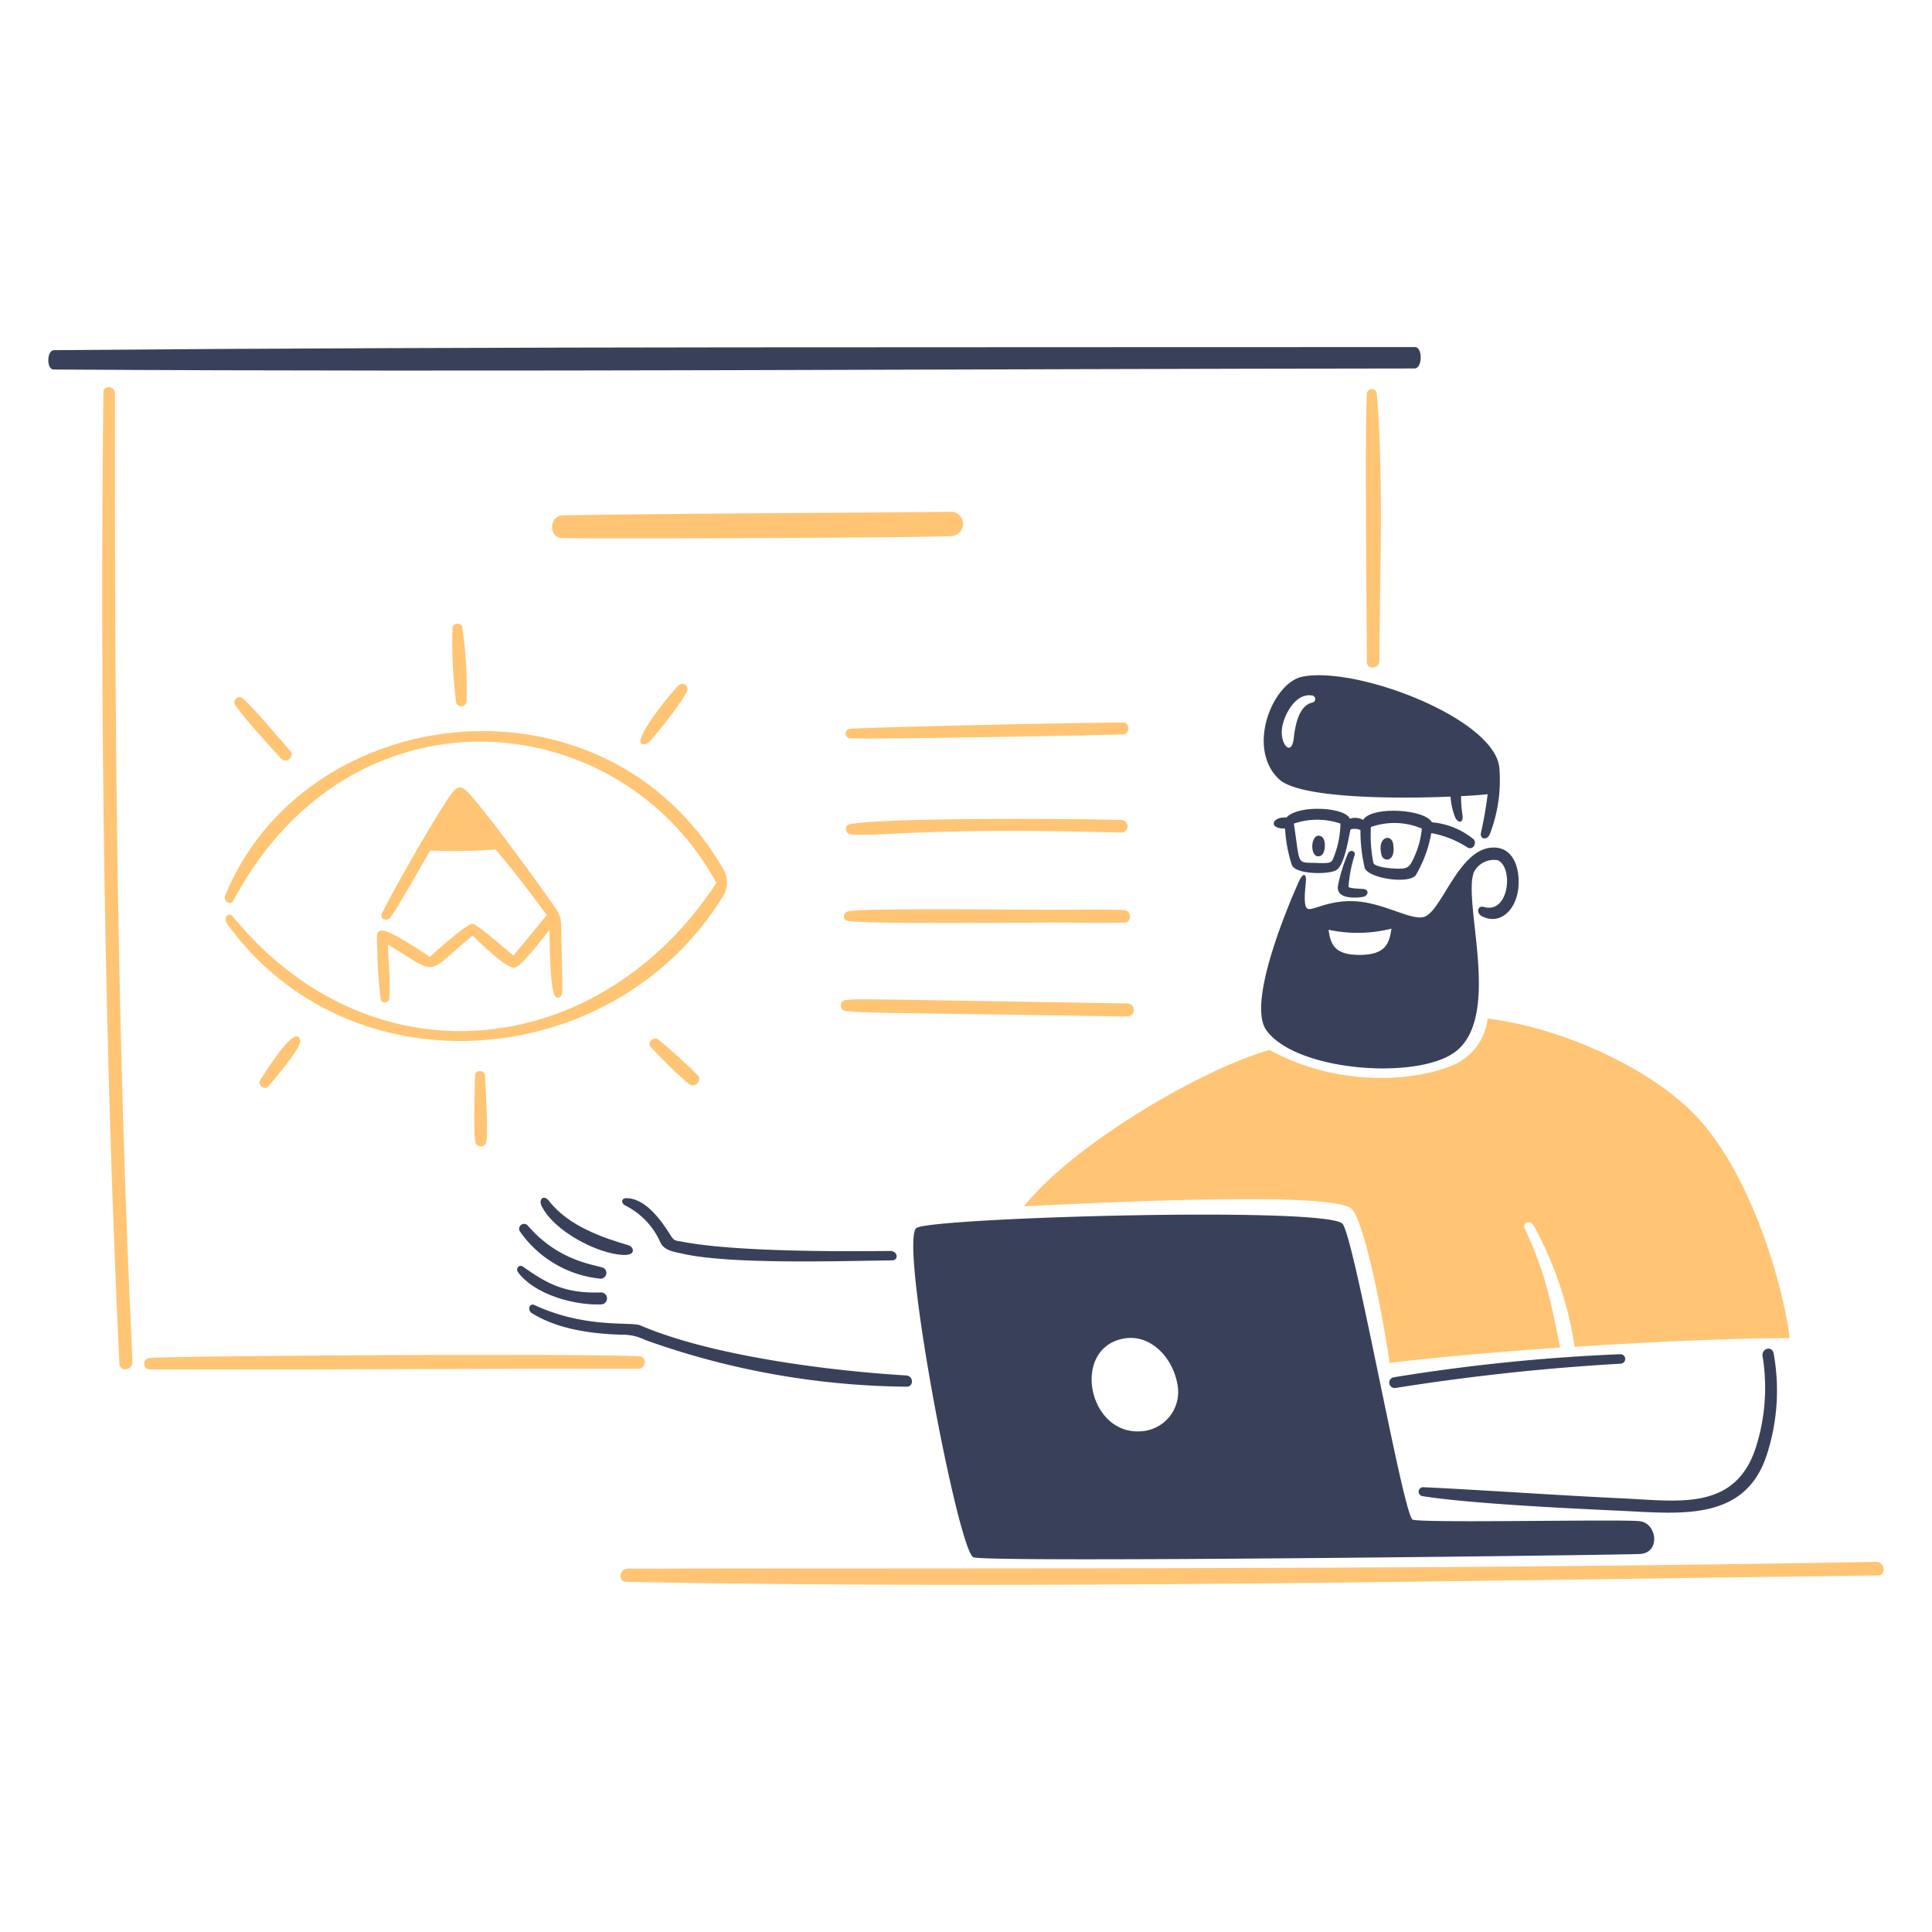 <svg viewBox="0 0 400 400" xmlns="http://www.w3.org/2000/svg"><g transform="matrix(2,0,0,2,0,0)"><path d="M106.008,124.881c16.363-.83,31.354-1.206,33.771.149,1.245.7,3.182,9.9,4.072,16.053,5.026-.6,11.342-1.152,17.652-1.582-.937-4.734-1.515-7.7-3.641-12.274-.322-.693.56-.973.919-.34a38.048,38.048,0,0,1,4.227,12.536c8.543-.561,16.972-.9,22.255-.9-.6-5.17-3.923-17.084-9.88-23.193-4.592-4.709-13.5-8.9-21.384-9.892a5.984,5.984,0,0,1-3.82,4.925c-4.212,1.655-11.9,2.09-18.758-1.677C124.186,110.75,110.927,118.624,106.008,124.881Z" fill="#ffc574"></path><path d="M194.206,161.679c-43.143.811-86.091.651-129.211.7-.872,0-1.069,1.363-.167,1.379,43.023.795,86.559-.141,129.575-.668C195.322,163.082,195.12,161.662,194.206,161.679Z" fill="#ffc574"></path><path d="M87.979,76.436c4.429.083,26.014-.319,28.309-.418.692-.03.674-1.224,0-1.224-3.081,0-23.351.391-28.309.651A.5.5,0,0,0,87.979,76.436Z" fill="#ffc574"></path><path d="M70.3,70.907c-.322.168-5.891,6.862-3.325,6.066.364-.113,4-4.72,4.179-5.546A.532.532,0,0,0,70.3,70.907Z" fill="#ffc574"></path><path d="M58.165,55.7c1.791.084,38.26-.007,40.434-.221a1.257,1.257,0,0,0-.077-2.5c-10.149.126-31.247.178-40.3.376C56.864,53.386,56.75,55.636,58.165,55.7Z" fill="#ffc574"></path><path d="M109.214,94.184c-2.347,0-20.192-.2-21.456.161-.43.124-.6.82-.084.967,1.348.387,19.1.191,21.551.191s4.83.088,7.23,0c.734-.027.68-1.257-.048-1.289C114.019,94.108,111.607,94.184,109.214,94.184Z" fill="#ffc574"></path><path d="M87.477,103.527a.6.6,0,0,0-.406.74c.206.7-.719.46,29.694.967a.681.681,0,0,0,0-1.355C87.589,103.408,89.4,103.378,87.477,103.527Z" fill="#ffc574"></path><path d="M116.115,86.19a.657.657,0,0,0,.041-1.307c-4.34-.12-24.536-.288-28.2.442-.6.119-.466.993.107,1.044C91.162,86.648,95.9,85.607,116.115,86.19Z" fill="#ffc574"></path><path d="M142.788,68.424c.054-8.614.454-19.36-.269-27.718a.514.514,0,0,0-1.021.054c-.235,4.01-.014,22.642,0,27.76C141.5,69.361,142.783,69.266,142.788,68.424Z" fill="#ffc574"></path><path d="M67.323,108.332a47.123,47.123,0,0,0,3.946,3.845c.6.565,1.524-.336.92-.9a53.437,53.437,0,0,0-4.078-3.7C67.678,107.3,66.989,107.867,67.323,108.332Z" fill="#ffc574"></path><path d="M11.9,40.706c0-.752-1.184-.889-1.194-.119-.394,31.856.132,68.909,1.654,100.6.042.878,1.4.663,1.355-.209C12.107,107.455,11.854,74.257,11.9,40.706Z" fill="#ffc574"></path><path d="M26.943,111.789c-.336.5.443,1.136.836.669.507-.6,3.447-4.007,3.3-4.74C30.674,105.776,27.517,110.94,26.943,111.789Z" fill="#ffc574"></path><path d="M48.942,95.629c-.513-.095-3.767,2.793-4.424,3.42-6.143-4.017-5.532-3.028-5.456-.6a44.783,44.783,0,0,0,.346,4.967c.075.521.867.43.9-.077.125-1.857-.114-3.708-.144-5.564,5.409,3.3,3.737,3.2,8.788-.938.6.663,3.457,3.443,4.322,3.338.7-.087,3.057-3.254,3.618-3.929,0,1.433.046,5.523.471,6.681.22.6.8.388.83-.209.074-1.272-.08-4.287-.077-5.755,0-1.672-.005-2.1-.705-3.1-1.52-2.172-5.37-7.493-7.719-10.381-2.069-2.545-2.16-2.6-3.612-.352-2.237,3.469-5.992,10.2-6.566,11.48-.243.539.588.793.877.394.962-1.329,3.14-5.236,4.143-6.955a59.63,59.63,0,0,0,6.764-.114c1.857,2.2,3.612,4.472,5.3,6.8l-3.444,4.179C52.685,98.542,49.461,95.725,48.942,95.629Z" fill="#ffc574"></path><path d="M66.171,140.4c-5.373-.3-49.126-.065-50.833.2a.6.6,0,0,0,.065,1.159c16.543.047,34.1-.084,50.672-.066C66.881,141.693,67.019,140.45,66.171,140.4Z" fill="#ffc574"></path><path d="M29.051,78.483c.592.661,1.5-.167,1.008-.728-1.194-1.355-3.752-4.432-4.931-5.468-.467-.411-1.1.232-.77.722C25.206,74.274,27.882,77.179,29.051,78.483Z" fill="#ffc574"></path><path d="M48.3,72.6a44.249,44.249,0,0,0-.459-7.761.55.55,0,0,0-1,.1,48.832,48.832,0,0,0,.376,7.76A.549.549,0,0,0,48.3,72.6Z" fill="#ffc574"></path><path d="M49.175,111.317c0,.83-.221,6.34.077,7.063a.6.6,0,0,0,1.039,0c.311-.794-.042-5.97-.083-7.063C50.154,110.732,49.175,110.72,49.175,111.317Z" fill="#ffc574"></path><path d="M24.155,93.241C36.3,70.4,63.984,72.8,74.165,91.39,62.137,109.747,38.573,112.526,24.1,94.876c-.452-.55-1.011.153-.6.729,12.724,17.7,39.911,15.39,51.137-2.5a2.782,2.782,0,0,0,.173-3.247C62.465,68.716,31.547,72.519,23.319,92.7,23.074,93.3,23.862,93.793,24.155,93.241Z" fill="#ffc574"></path><path d="M134.854,70.042c-3.128.6-5.887,7.433-2.436,10.632,2.113,1.959,11.844,2.042,17.743,1.791a6.949,6.949,0,0,0,.459,2.107c.235.6.939.79.764-.292a11.166,11.166,0,0,1-.131-1.863c1.194-.059,2.137-.131,2.746-.2a38.225,38.225,0,0,1-.686,3.964c-.165.717.64.851.913.167a15.435,15.435,0,0,0,.991-6.8C154.861,74.451,140.568,68.944,134.854,70.042Zm.985,2.692c-1.439.329-1.779,2.515-1.91,3.684-.225,2-1.5.6-1.194-1.159.234-1.326,1.367-3.486,3.02-3.271A.376.376,0,0,1,135.839,72.734Z" fill="#39415a"></path><path d="M146.549,90.62a13.088,13.088,0,0,0,1.618-4.376,10.216,10.216,0,0,1,3.767,1.5c.68.293.938-.6.6-.877a7.882,7.882,0,0,0-4.305-1.743c-.728-1.379-6.262-1.7-7.116-.245a1.7,1.7,0,0,0-1.385-.125c-.435-1.194-5.343-1.493-6.566-.114-1.409-.155-1.994,1.146-.132,1.134a14.722,14.722,0,0,0,.711,3.8c.482.986,3.948.971,4.638.472.821-.593,1.194-3.182,1.427-4.179a1.45,1.45,0,0,1,1.027.06,16.819,16.819,0,0,0,.453,3.97C141.816,90.951,145.78,91.528,146.549,90.62ZM138,88.9c-.163.393-.31.487-1.624.435-2.22-.087-1.755.394-2.435-4.077a7.5,7.5,0,0,1,4.823,0A9.871,9.871,0,0,1,138,88.9Zm4.179.453a14.6,14.6,0,0,1-.263-3.737,7.229,7.229,0,0,1,5.272.161,9.159,9.159,0,0,1-.747,2.848c-.568,1.243-.662,1.406-2.453,1.26C143.128,89.815,142.3,89.624,142.179,89.354Z" fill="#39415a"></path><path d="M143.027,88.554c.187.674,1.5.753,1.194-1.194C144.046,86.252,142.484,86.6,143.027,88.554Z" fill="#39415a"></path><path d="M154.369,87.748c-3.426.287-5.117,6.563-6.937,7.164-1.272.421-4.125-1.409-7.008-1.606s-4.525,1.021-5.063.764-.167-2.507-.167-3.032-.286-.812-.794.346-5.462,12.274-3.307,15.265c3.08,4.274,15.649,5.179,19.551,2.239,4.892-3.686.729-15.524,1.934-18.608a2.328,2.328,0,0,1,2.466-1.23c1.648.714,1.195,5.6-1.439,4.835-.662-.191-.812.641-.2.962,1.789.941,3.545-.526,3.779-2.985C157.359,90,156.727,87.551,154.369,87.748Zm-13.641,11.1c-2.483,0-2.985-.985-3.194-2.6a14.332,14.332,0,0,0,6.508-.113C143.815,97.611,143.5,98.852,140.728,98.852Z" fill="#39415a"></path><path d="M139.54,88.357a16.105,16.105,0,0,0-1.027,3.3c-.247,1.345,1.542,1.349,2.55,1.194.6-.092.71-.776.053-.824-.483-.036-1.432-.06-1.522-.227a14.168,14.168,0,0,1,.639-3.283C140.372,88.077,139.73,87.905,139.54,88.357Z" fill="#39415a"></path><path d="M136.7,88.6c.556-.212.6-1.709.125-1.988C135.626,85.9,135.459,89.068,136.7,88.6Z" fill="#39415a"></path><path d="M146.483,35.93c-46.248.036-95.344-.071-140.888.317-.776.006-.794,2-.048,2.005,46.105.289,94.664-.071,140.888-.107C147.265,38.144,147.283,35.93,146.483,35.93Z" fill="#39415a"></path><path d="M93.793,142.384c-7.9-.47-20.137-2.016-27.509-5.181-.948-.408-5.631.357-10.948-2.1-.556-.256-.777.527-.257.848,2.717,1.674,6.149,2.12,9.283,2.221a5.12,5.12,0,0,1,2.43.543,82.42,82.42,0,0,0,27.061,4.835C94.611,143.561,94.587,142.432,93.793,142.384Z" fill="#39415a"></path><path d="M183.61,140.116c-.154-.842-1.289-.545-1.147.292a20.287,20.287,0,0,1-.567,9c-2.041,7.113-8.047,5.972-14.059,5.695-6.31-.29-15-.895-20.452-1.146a.466.466,0,0,0-.147.92c5.245.833,16.449,1.326,20.814,1.533,5.97.284,12.63,1.08,14.853-5.832A21.526,21.526,0,0,0,183.61,140.116Z" fill="#39415a"></path><path d="M144.477,143.68a232.99,232.99,0,0,1,23.319-2.513.491.491,0,0,0-.048-.98,195.432,195.432,0,0,0-23.468,2.388.561.561,0,0,0,.2,1.105Z" fill="#39415a"></path><path d="M62.225,135.03a.619.619,0,1,0-.054-1.236c-3.712.119-5.585-.935-8.035-2.675-.388-.275-.8.21-.5.6C55.38,134.024,59.449,135.138,62.225,135.03Z" fill="#39415a"></path><path d="M68.4,128.7c.452.784,1.4.89,2.244,1.081,4.985,1.133,16.392.755,21.683.693.752-.009.6-.981-.173-.974-3.863.039-15.522.149-21.307-.919-1.068-.2-1.013-.042-1.558-.9-1.03-1.626-2.566-3.615-4.429-3.648-.556-.01-.6.526-.126.764A7.771,7.771,0,0,1,68.4,128.7Z" fill="#39415a"></path><path d="M65.1,128.922c-2.582-.758-6.231-1.974-8.238-4.567-.6-.778-1.11-.173-.812.454,1.25,2.632,5.826,5,8.453,5.1C65.956,129.97,65.552,129.054,65.1,128.922Z" fill="#39415a"></path><path d="M54.643,126.881a.508.508,0,0,0-.818.6,11.552,11.552,0,0,0,8.328,4.889.6.6,0,0,0,.352-1.1C61.628,130.892,57.9,130.649,54.643,126.881Z" fill="#39415a"></path><path d="M169.766,157.476c-1.791-.233-22.566.227-23.528-.167S140.3,128.576,139,126.714s-42.249-.681-44.111.394,4.287,33.445,5.88,34.1c1.421.583,66.862-.227,69-.34S171.557,157.709,169.766,157.476Zm-51.592-9.313c-5.587.465-7.338-8.7-1.755-9.611,2.65-.433,4.985,1.917,5.48,4.811A4.078,4.078,0,0,1,118.174,148.163Z" fill="#39415a"></path></g></svg>